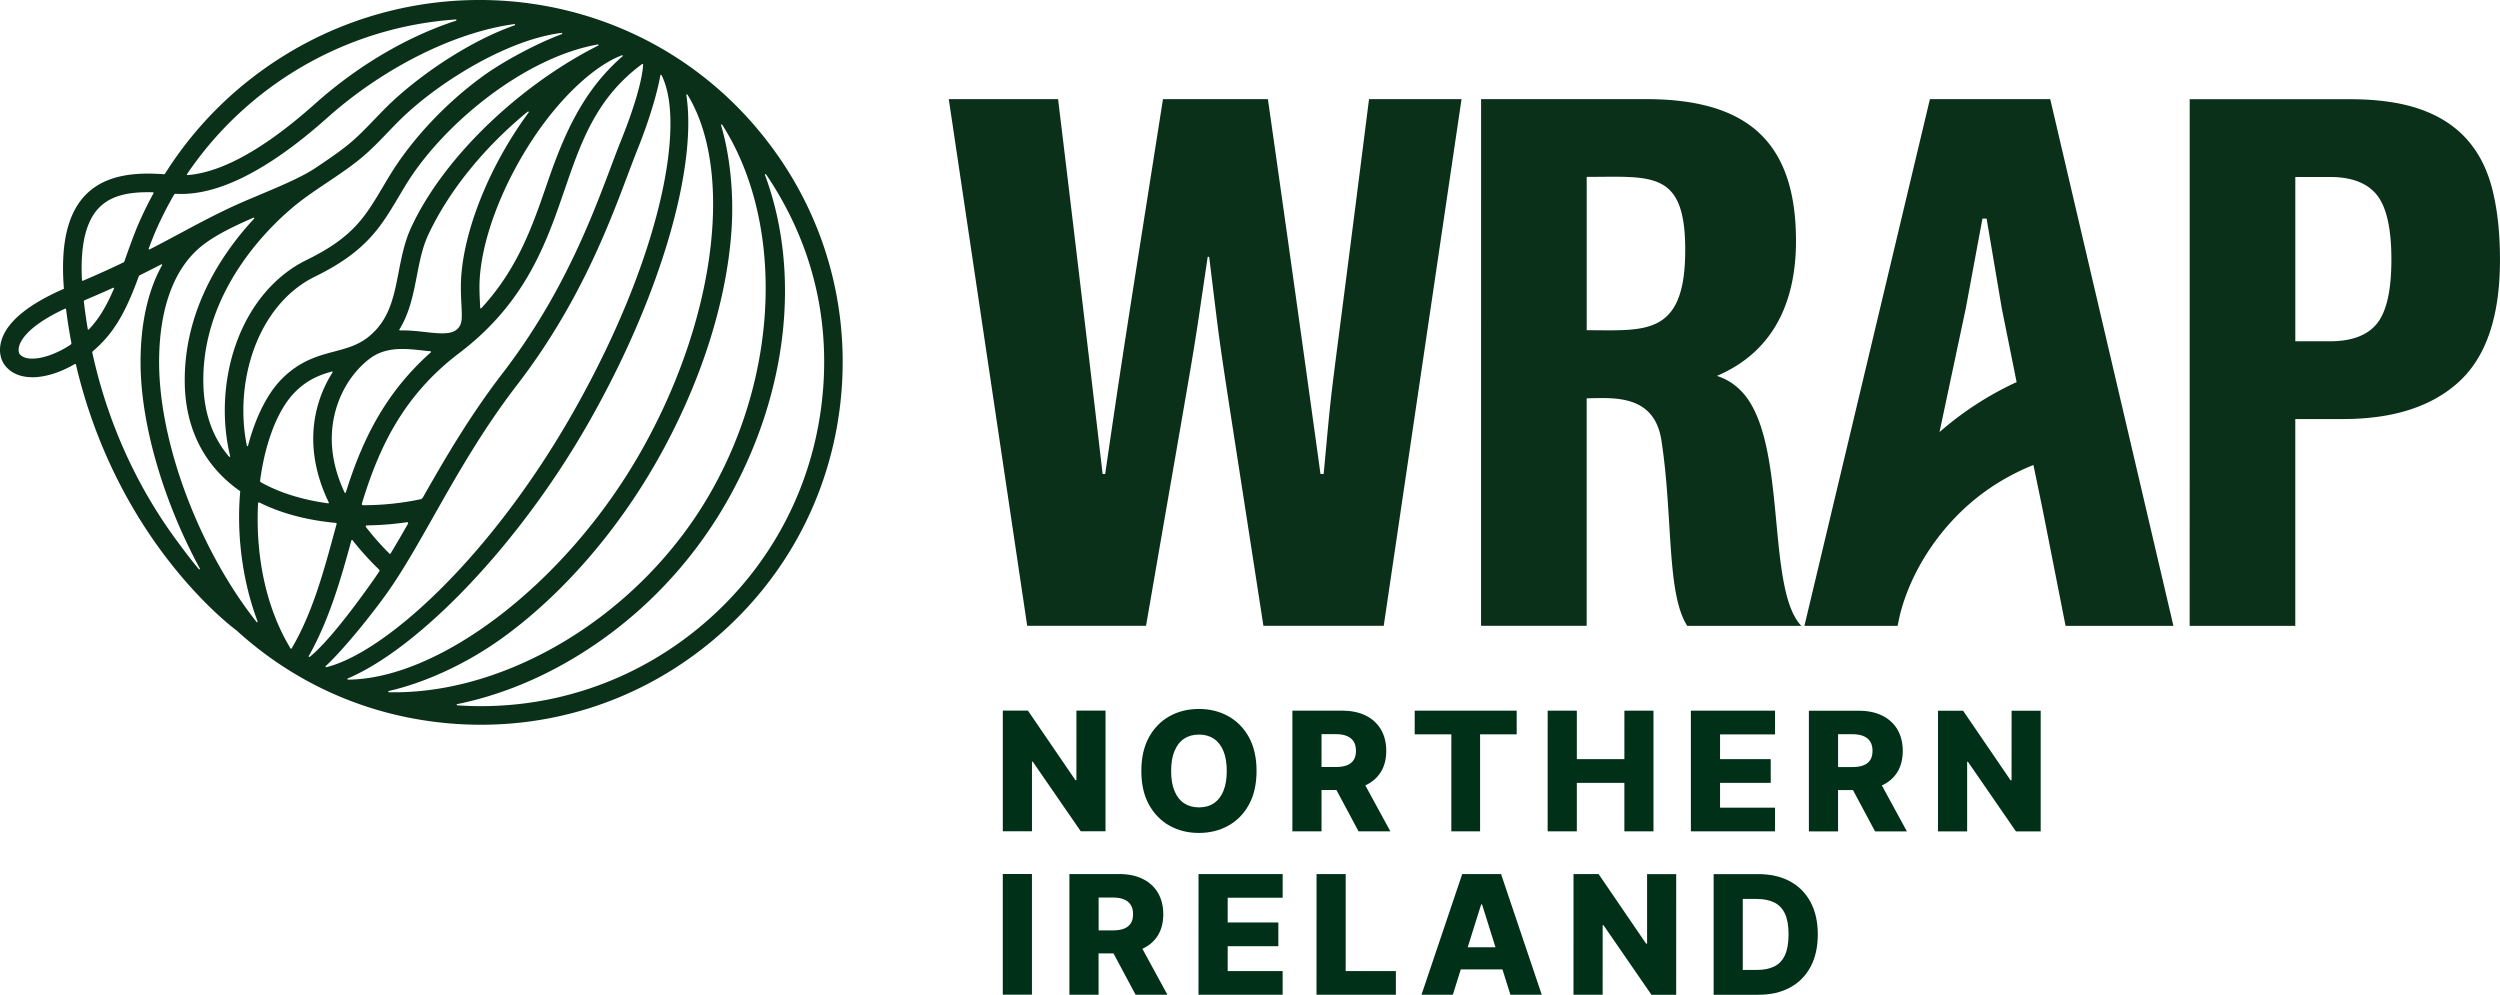 <svg xmlns="http://www.w3.org/2000/svg" id="Layer_2" viewBox="0 0 994.45 395.7"><defs><style>.cls-1{fill:#003118}.cls-2{fill:#0b301a}</style></defs><g id="Layer_1-2" data-name="Layer_1"><path d="m526.52 188.54-1.25.02c0 .07-10.09-73.42-20.93-149.14h-41.73c-14.27 90.75-15.73 99.19-22.99 149.14l-1.02-.02c.01.07-7.76-66.98-17.72-149.12H377.4l31.2 209.51h47.27c22.41-129.6 17.53-99.69 24.53-146.77h.58c5.83 47.08 1.58 17.23 21.58 146.78h47.86l30.95-209.5h-36.8c-17.52 138.68-13.7 102.82-18.05 149.11M682.97 149.52c22.13-9.44 31.44-28.92 31.44-53.67 0-40.09-19.96-56.41-59.7-56.42h-65.56l-.02 209.51h42.02v-90.5c10.35-.14 26.85-1.84 29.72 16.68 4.66 30.08 1.95 60.83 10.26 73.8.01.02.04.03.06.03h45.35c-14.43-15.04-5.07-74.55-24.15-93.64-2.63-2.63-5.74-4.61-9.43-5.78m-51.8-18.18V70.36c25.93 0 39.19-2.72 39.19 29.05 0 34.62-16.09 31.94-39.19 31.94M991.38 75.23c-2.04-8.01-5.45-14.65-10.21-19.93-4.77-5.28-10.94-9.24-18.53-11.88-7.58-2.64-16.93-3.96-28.01-3.96h-63.61L871 248.97h42.02v-82.28h18.97c20.04 0 35.45-4.98 46.25-14.94 10.8-9.96 16.2-26.09 16.2-48.37 0-10.74-1.02-20.12-3.06-28.14m-45.82 53.4c-3.79 4.75-10.07 7.12-18.82 7.12h-13.71V70.4h13.71c8.76 0 15.03 2.43 18.82 7.26 3.79 4.84 5.69 13.36 5.69 25.56s-1.9 20.68-5.69 25.42M767.68 39.44l-49.92 209.51h37.06l.82-3.88c4.11-17.02 15.11-34.49 30.3-46.75 6.93-5.59 14.74-10.07 22.91-13.36 1.56 7.52 3.15 15.03 4.63 22.56l8.16 41.43h42.9l-49-209.51h-47.86Zm3.82 132.43 10.46-49.27 6.62-35.65h1.65l6.03 35.66 5.91 29.38a128.02 128.02 0 0 0-30.67 19.88M300.99 50.92C253.35-5.22 173.67-14.76 114.16 21.41c-19.81 12.04-36.28 28.27-48.47 47.6-.12.2-.33.31-.56.29-10.47-.77-22.76-.15-30.89 8.03-7.35 7.39-10.23 19.69-8.82 37.54-14.41 6.29-22.79 13.27-24.91 20.76-1.46 5.15.59 8.54 1.26 9.45 2.24 3.08 5.81 4.79 10.35 4.96.25.01.51.02.76.02 5.21 0 11.19-1.94 16.85-5.24.19-.11.44-.01.48.21C37.82 177.57 51.7 202 63.22 217.9c15.15 20.9 29.17 31.61 30.88 32.88 23.71 21.6 53.16 34.4 85.21 37.02 37.3 3.06 74.85-8.15 105.01-33.74 29.35-24.91 47.25-59.75 50.39-98.12 3.14-38.37-8.84-75.66-33.74-105.01M28.1 137.1c-5.75 3.8-11.68 5.7-15.7 5.55-2.22-.09-3.78-.73-4.64-1.91 0-.01-.71-1.08-.12-3.13.83-2.85 4.35-8.36 18.27-14.85.15-.07.33.03.36.2.58 4.61 1.29 9.09 2.12 13.44.05.27-.07.55-.3.71M255.82 25.68c-.19 4.15-2.08 13.54-8.83 30.32-1.26 3.14-2.62 6.75-4.05 10.56-7.65 20.29-19.19 50.96-43.14 82.07-12.94 16.82-22.87 33.89-31.61 49.29-.2.35-.54.6-.93.68a110.21 110.21 0 0 1-22.87 2.36c-.32 0-.54-.31-.45-.61 6.55-21.45 15.92-42.6 38.75-59.92 26.43-20.05 34.58-43.71 41.78-64.59 6.48-18.81 12.46-36.76 30.95-50.36.17-.12.41 0 .4.21M130.78 199.87c.09.18-.05.38-.24.35-8.05-1.09-17.92-3.43-26.74-8.36a.668.668 0 0 1-.33-.67c2.03-15.38 7.1-28.45 13.93-35.28 4.87-4.86 9.64-6.72 14.59-8.13.22-.06.39.18.28.37a49.103 49.103 0 0 0-7.64 24.57c-.26 7.17 1 16.49 6.16 27.16m1.22-26.91c.42-11.83 5.88-23.02 14.59-29.95 6.61-5.26 14.31-4.41 21.75-3.59.96.11 1.93.21 2.9.3.21.02.29.28.13.42-18.95 16.81-27.67 36.16-33.83 55.76-.07.22-.37.23-.46.03-3.63-7.72-5.36-15.43-5.09-22.97m51.55-51.68c.3 5.8.3 7.72-1.64 9.59-2.43 2.34-7.21 1.81-12.75 1.2-3.12-.35-6.54-.72-10.08-.64-.19 0-.31-.2-.21-.37 4.09-6.65 5.55-14.13 6.96-21.4 1.13-5.79 2.19-11.27 4.51-16.23 8.29-17.77 22.56-35.1 39.57-49.03.22-.19.53.11.36.34-1.55 2.1-3.08 4.3-4.59 6.59-13.79 20.94-22.36 45.03-22.36 62.85 0 2.72.12 5.05.23 7.1m-21.25 87.03c-2.36 4.13-4.67 8.13-6.96 11.9-.08.14-.27.16-.38.05-3.53-3.51-6.66-7.06-9.39-10.63a.4.4 0 0 1 .32-.65c5.36-.06 10.71-.49 15.99-1.27.34-.05.58.31.42.61M247.62 22.4c-16.47 14.26-23.87 32.81-30.14 51.03-5.7 16.54-11.56 33.52-26.03 49.17-.15.16-.42.07-.43-.15-.03-.5-.05-1.02-.08-1.54-.1-1.96-.22-4.18-.22-6.71 0-16.46 8.1-38.98 21.14-58.78 10.96-16.65 24.59-29.3 35.52-33.43.26-.1.45.24.24.42m-9.69-4.27c-30.46 15.33-61.01 43.69-74.3 72.17-2.7 5.78-3.9 11.97-5.06 17.95-1.63 8.39-3.17 16.31-8.61 22.49-5.28 5.99-10.67 7.41-16.9 9.06-6.41 1.69-13.66 3.62-20.9 10.86-5.81 5.82-10.51 15.27-13.49 26.61-.06.25-.43.25-.48 0-2.44-11.97-1.67-25.31 2.44-37.31 4.75-13.86 13.49-24.48 24.62-29.92 20.38-9.96 26.12-19.63 33.4-31.87.84-1.43 1.72-2.9 2.65-4.43 14.66-24.09 47.07-50.84 76.48-56.06.28-.05.41.33.16.46m-14.44-4.58c-10.88 4.05-23.62 11.17-30.6 16.15-15.13 10.8-28.96 25.44-37.93 40.18-.95 1.55-1.83 3.05-2.69 4.49-7.17 12.06-11.9 20.02-30.29 29.01-12.91 6.31-22.98 18.44-28.37 34.17-4.83 14.1-5.46 29.93-2.07 43.87.06.25-.26.42-.43.22-5.94-6.94-9.97-16.33-10.23-29.03-.77-38.06 28.27-64.32 37.19-71.47 3.59-2.88 7.86-5.74 11.98-8.51 4.53-3.04 9.21-6.18 13.24-9.48 3.96-3.23 7.52-6.94 10.96-10.52 2.28-2.38 4.65-4.84 7.05-7.06 14.97-13.89 41.02-29.88 62.06-32.5.29-.04.39.37.12.48M74.39 69.26C98.6 33.5 138.13 10.68 181.3 7.75c.29-.02.37.39.09.48-19.24 6.26-38.87 17.7-56.16 33.13C99.62 64.21 83.66 68.95 74.6 69.64c-.2.02-.33-.22-.22-.39m-5.1 8.14c.12-.2.33-.31.55-.3 8.83.47 27.73-1.13 60.32-30.21 22.3-19.9 50.65-34.08 74.47-37.3.29-.04.39.38.11.47-17.52 6.15-36.34 18.88-48.45 30.11-2.55 2.37-4.99 4.91-7.35 7.36-3.44 3.58-6.7 6.96-10.32 9.92-3.73 3.05-8.21 6.07-12.55 8.99-5.52 3.79-13.35 7.09-21.63 10.58-1.39.59-2.78 1.17-4.17 1.77-10.58 4.37-19.27 9.03-28.48 13.96-3.85 2.06-7.88 4.22-12.28 6.48-.2.1-.43-.1-.35-.31 1-2.72 2.02-5.33 3.12-7.82a142.2 142.2 0 0 1 7-13.7m-36.66 34.08c-.74-13.86 1.56-23.59 6.88-28.93 4.42-4.46 11-6.35 21.37-6.05.19 0 .3.21.21.37-2 3.65-3.85 7.39-5.56 11.23-2.24 5.04-4.15 10.62-6.04 15.89-.07.19-.2.33-.37.41-4.84 2.33-10.18 4.75-16.14 7.3a.263.263 0 0 1-.36-.22m2.32 19.44c-.61-3.55-1.13-7.2-1.56-10.94-.03-.23.11-.46.32-.55 4.05-1.7 7.81-3.35 11.34-4.95.2-.1.41.12.32.32-2.29 5.39-4.96 10.42-8.41 14.49-.52.61-1.05 1.19-1.6 1.76-.14.14-.39.07-.42-.13m44.18 95.49c-3.17-3.78-6.76-8.56-10.05-13.1-11.39-15.77-25.19-40.26-32.32-73.05-.04-.19.03-.38.17-.5a48.45 48.45 0 0 0 5.69-5.68c5.81-6.85 9.46-15.5 12.66-24.25.05-.13.15-.24.28-.3 3.05-1.5 5.91-2.95 8.63-4.36.22-.11.44.12.32.33-5.63 10.1-8.56 23.18-8.56 38.59 0 24.89 9.33 55.87 23.58 82.05.14.26-.21.5-.4.28m22.95 20.99c-22.83-28.91-38.75-71.16-38.75-103.33 0-19.8 5.1-35.12 14.75-44.31 5.44-5.19 13.9-9.31 22.74-13.15.25-.11.46.2.28.39-12.52 13.47-28.15 36.29-27.56 65.78.37 18.32 8.15 32.89 21.94 42.54.07.05.11.13.11.22-.12 1.38-.22 2.76-.29 4.16-.84 16.46 1.84 33.34 7.2 47.46.1.27-.25.46-.43.24m13.55 10.54c-9.68-15.89-14.02-36.57-12.92-57.92.19-.11.18-.1.36-.21 8.57 4.31 18.85 7.1 30.6 8.2.2.02.34.21.28.41-.56 2.02-1.11 4.04-1.65 6.06-4.2 15.44-8.56 30.39-16.24 43.45-.1.16-.33.16-.43 0m7.6 3.36c-.21.16-.49-.08-.36-.31 8.01-14.14 12.84-30.79 16.94-45.97.06-.23.35-.29.49-.1 2.97 3.8 6.47 7.71 10.57 11.7.18.17.21.44.07.65-.97 1.47-1.93 2.88-2.9 4.24-14.12 19.91-21.63 27.37-24.83 29.8m6.4 3.67c7.56-7.05 18.8-21.19 24.49-29.2 6.07-8.56 12.02-19.07 18.31-30.19 9.16-16.2 19.54-34.55 33.31-52.44 24.62-31.98 36.39-63.27 44.19-83.97 1.42-3.78 2.76-7.34 4-10.41 3.61-8.97 7.39-20.58 8.82-28.8.04-.23.36-.29.46-.07 9.77 19.12-.16 72.73-35.48 134.69-32.66 57.29-74.4 94.99-97.87 100.83-.24.06-.41-.25-.22-.42m8.78 4.88c27.89-11.84 67.66-52.4 95.73-101.64 29.12-51.09 43.29-102.11 38.94-130.39-.04-.27.31-.4.45-.17 18.45 30.07 11.65 89.01-18.74 142.33-29.67 52.05-79.83 90.05-116.28 90.35-.27 0-.35-.37-.1-.48m16.35 5.49c-.29-.01-.33-.42-.05-.49 13.92-3.18 30.42-10.47 45.11-21.05 23.42-16.89 45.23-41.8 61.39-70.16 17.15-30.08 27.74-62.62 29.8-91.61 1.08-15.12-.63-30.48-4.12-42.24-.08-.27.29-.44.45-.2 24.18 37.83 23.33 97.29-4.57 146.23-27.58 48.38-80.59 80.52-128 79.52m172.65-120.03c-2.98 36.4-19.96 69.45-47.81 93.08-27.35 23.2-61.95 34.58-97.65 32.16-.29-.02-.31-.43-.03-.49 15.13-3.07 30.48-8.99 45.05-17.52 25.79-15.1 47.3-36.9 62.21-63.05 24.57-43.1 29.46-91.4 15.17-129.91-.1-.27.27-.47.44-.23 17.29 25.58 25.19 54.69 22.63 85.96" class="cls-2"/><path d="m439.75 330.67.01-48h-11.58l-.01 27.66h-.39l-18.89-27.66h-9.99v48h11.6v-27.7h.31l19.1 27.7h9.84zM488.54 328.47c3.46-1.91 6.21-4.69 8.24-8.37 2.03-3.67 3.05-8.15 3.05-13.43 0-5.28-1.01-9.76-3.04-13.43-2.03-3.67-4.78-6.46-8.24-8.37-3.46-1.91-7.34-2.86-11.64-2.86-4.31 0-8.2.95-11.65 2.86-3.45 1.91-6.19 4.69-8.22 8.37-2.02 3.67-3.04 8.15-3.04 13.43 0 5.27 1.01 9.73 3.03 13.4 2.02 3.66 4.76 6.46 8.21 8.38 3.45 1.92 7.34 2.88 11.65 2.88 4.3 0 8.18-.95 11.64-2.86Zm-21.37-13.87c-.88-2.16-1.32-4.8-1.32-7.92s.44-5.77 1.33-7.92c.88-2.16 2.15-3.79 3.81-4.9 1.66-1.11 3.63-1.66 5.93-1.66 2.31 0 4.29.56 5.94 1.66 1.65 1.11 2.91 2.74 3.8 4.9s1.32 4.8 1.32 7.92-.44 5.77-1.32 7.92c-.88 2.16-2.15 3.79-3.8 4.9-1.65 1.11-3.63 1.66-5.94 1.66-2.3 0-4.27-.56-5.93-1.66-1.66-1.11-2.93-2.74-3.81-4.9ZM525.67 314.25h5.94l8.78 16.43h12.66l-9.95-18.27c2.65-1.21 4.69-2.97 6.14-5.27 1.45-2.32 2.18-5.14 2.18-8.47 0-3.28-.71-6.12-2.13-8.52-1.42-2.4-3.44-4.24-6.06-5.53-2.62-1.29-5.72-1.93-9.32-1.93h-19.83v48h11.6v-16.43Zm5.72-22.22c1.73 0 3.2.25 4.38.74 1.19.49 2.09 1.23 2.7 2.2s.91 2.21.91 3.69-.3 2.7-.91 3.64-1.5 1.65-2.68 2.11c-1.18.46-2.64.69-4.39.69h-5.72v-13.08h5.72ZM577.31 330.69h11.44v-38.58h14.56v-9.42h-40.57v9.42h14.58l-.01 38.58zM627.23 311.4l18.91.01v19.28l11.58.01v-48l-11.57-.01-.01 19.27h-18.91v-19.27h-11.6l-.01 48h11.61V311.4zM706.07 321.28H684.2v-9.87h20.16v-9.44l-20.16-.01v-9.84h21.87v-9.42H672.6v48h33.47v-9.42zM754.7 307.16c1.45-2.32 2.18-5.14 2.18-8.47 0-3.28-.71-6.12-2.13-8.52-1.42-2.4-3.44-4.24-6.06-5.53-2.62-1.29-5.72-1.93-9.32-1.93h-19.83v48h11.6v-16.43h5.94l8.78 16.43h12.66l-9.95-18.27c2.65-1.21 4.69-2.97 6.14-5.27Zm-23.56-15.11h5.72c1.73 0 3.2.25 4.38.74 1.19.49 2.09 1.23 2.7 2.2.61.98.91 2.21.91 3.69s-.3 2.7-.91 3.64c-.61.94-1.5 1.65-2.68 2.11s-2.64.69-4.39.69h-5.72v-13.08ZM800.17 282.71l-.01 27.66h-.4l-18.88-27.66h-9.99v48h11.6v-27.7h.31l19.1 27.7h9.84v-48h-11.57zM398.89 347.67h11.6v48h-11.6zM460.55 372.13c1.45-2.32 2.18-5.14 2.18-8.47 0-3.28-.71-6.12-2.13-8.52-1.42-2.4-3.44-4.24-6.06-5.53-2.62-1.29-5.72-1.93-9.32-1.93h-19.83v48h11.6v-16.43h5.94l8.78 16.43h12.66l-9.95-18.27c2.65-1.21 4.69-2.97 6.14-5.27ZM437 357.02h5.72c1.73 0 3.2.25 4.38.74 1.19.49 2.09 1.23 2.7 2.2s.91 2.21.91 3.69-.3 2.7-.91 3.64-1.5 1.65-2.68 2.11c-1.18.46-2.64.69-4.39.69h-5.72v-13.08ZM476.74 395.68h33.47v-9.42h-21.86v-9.87h20.15v-9.44l-20.15-.01v-9.84h21.87v-9.42h-33.47l-.01 48zM535.29 347.68h-11.6l-.01 48h31.57v-9.42h-19.97l.01-38.58zM581.64 347.69l-16.2 48h12.47l3.16-10.08h16.58l3.16 10.08h12.47l-16.19-48h-15.45Zm2.19 29.11 5.33-17.01h.38l5.34 17.02h-11.05ZM655.18 375.35h-.4l-18.89-27.66h-9.98l-.01 48h11.6l.01-27.7h.3l19.1 27.71h9.84l.01-48h-11.58v27.65zM712.01 350.57c-3.54-1.91-7.75-2.87-12.64-2.87h-17.72v48h17.74c4.88 0 9.08-.95 12.63-2.87s6.28-4.67 8.19-8.26c1.91-3.59 2.87-7.89 2.87-12.89 0-4.98-.96-9.27-2.88-12.86s-4.65-6.34-8.19-8.25Zm-2 29.39c-.96 2.07-2.38 3.56-4.24 4.48-1.87.91-4.14 1.37-6.83 1.37h-5.7v-28.22h5.53c2.75 0 5.07.46 6.95 1.37 1.88.91 3.31 2.4 4.28 4.45.97 2.06 1.45 4.81 1.45 8.26s-.48 6.21-1.44 8.28Z" class="cls-1"/></g></svg>